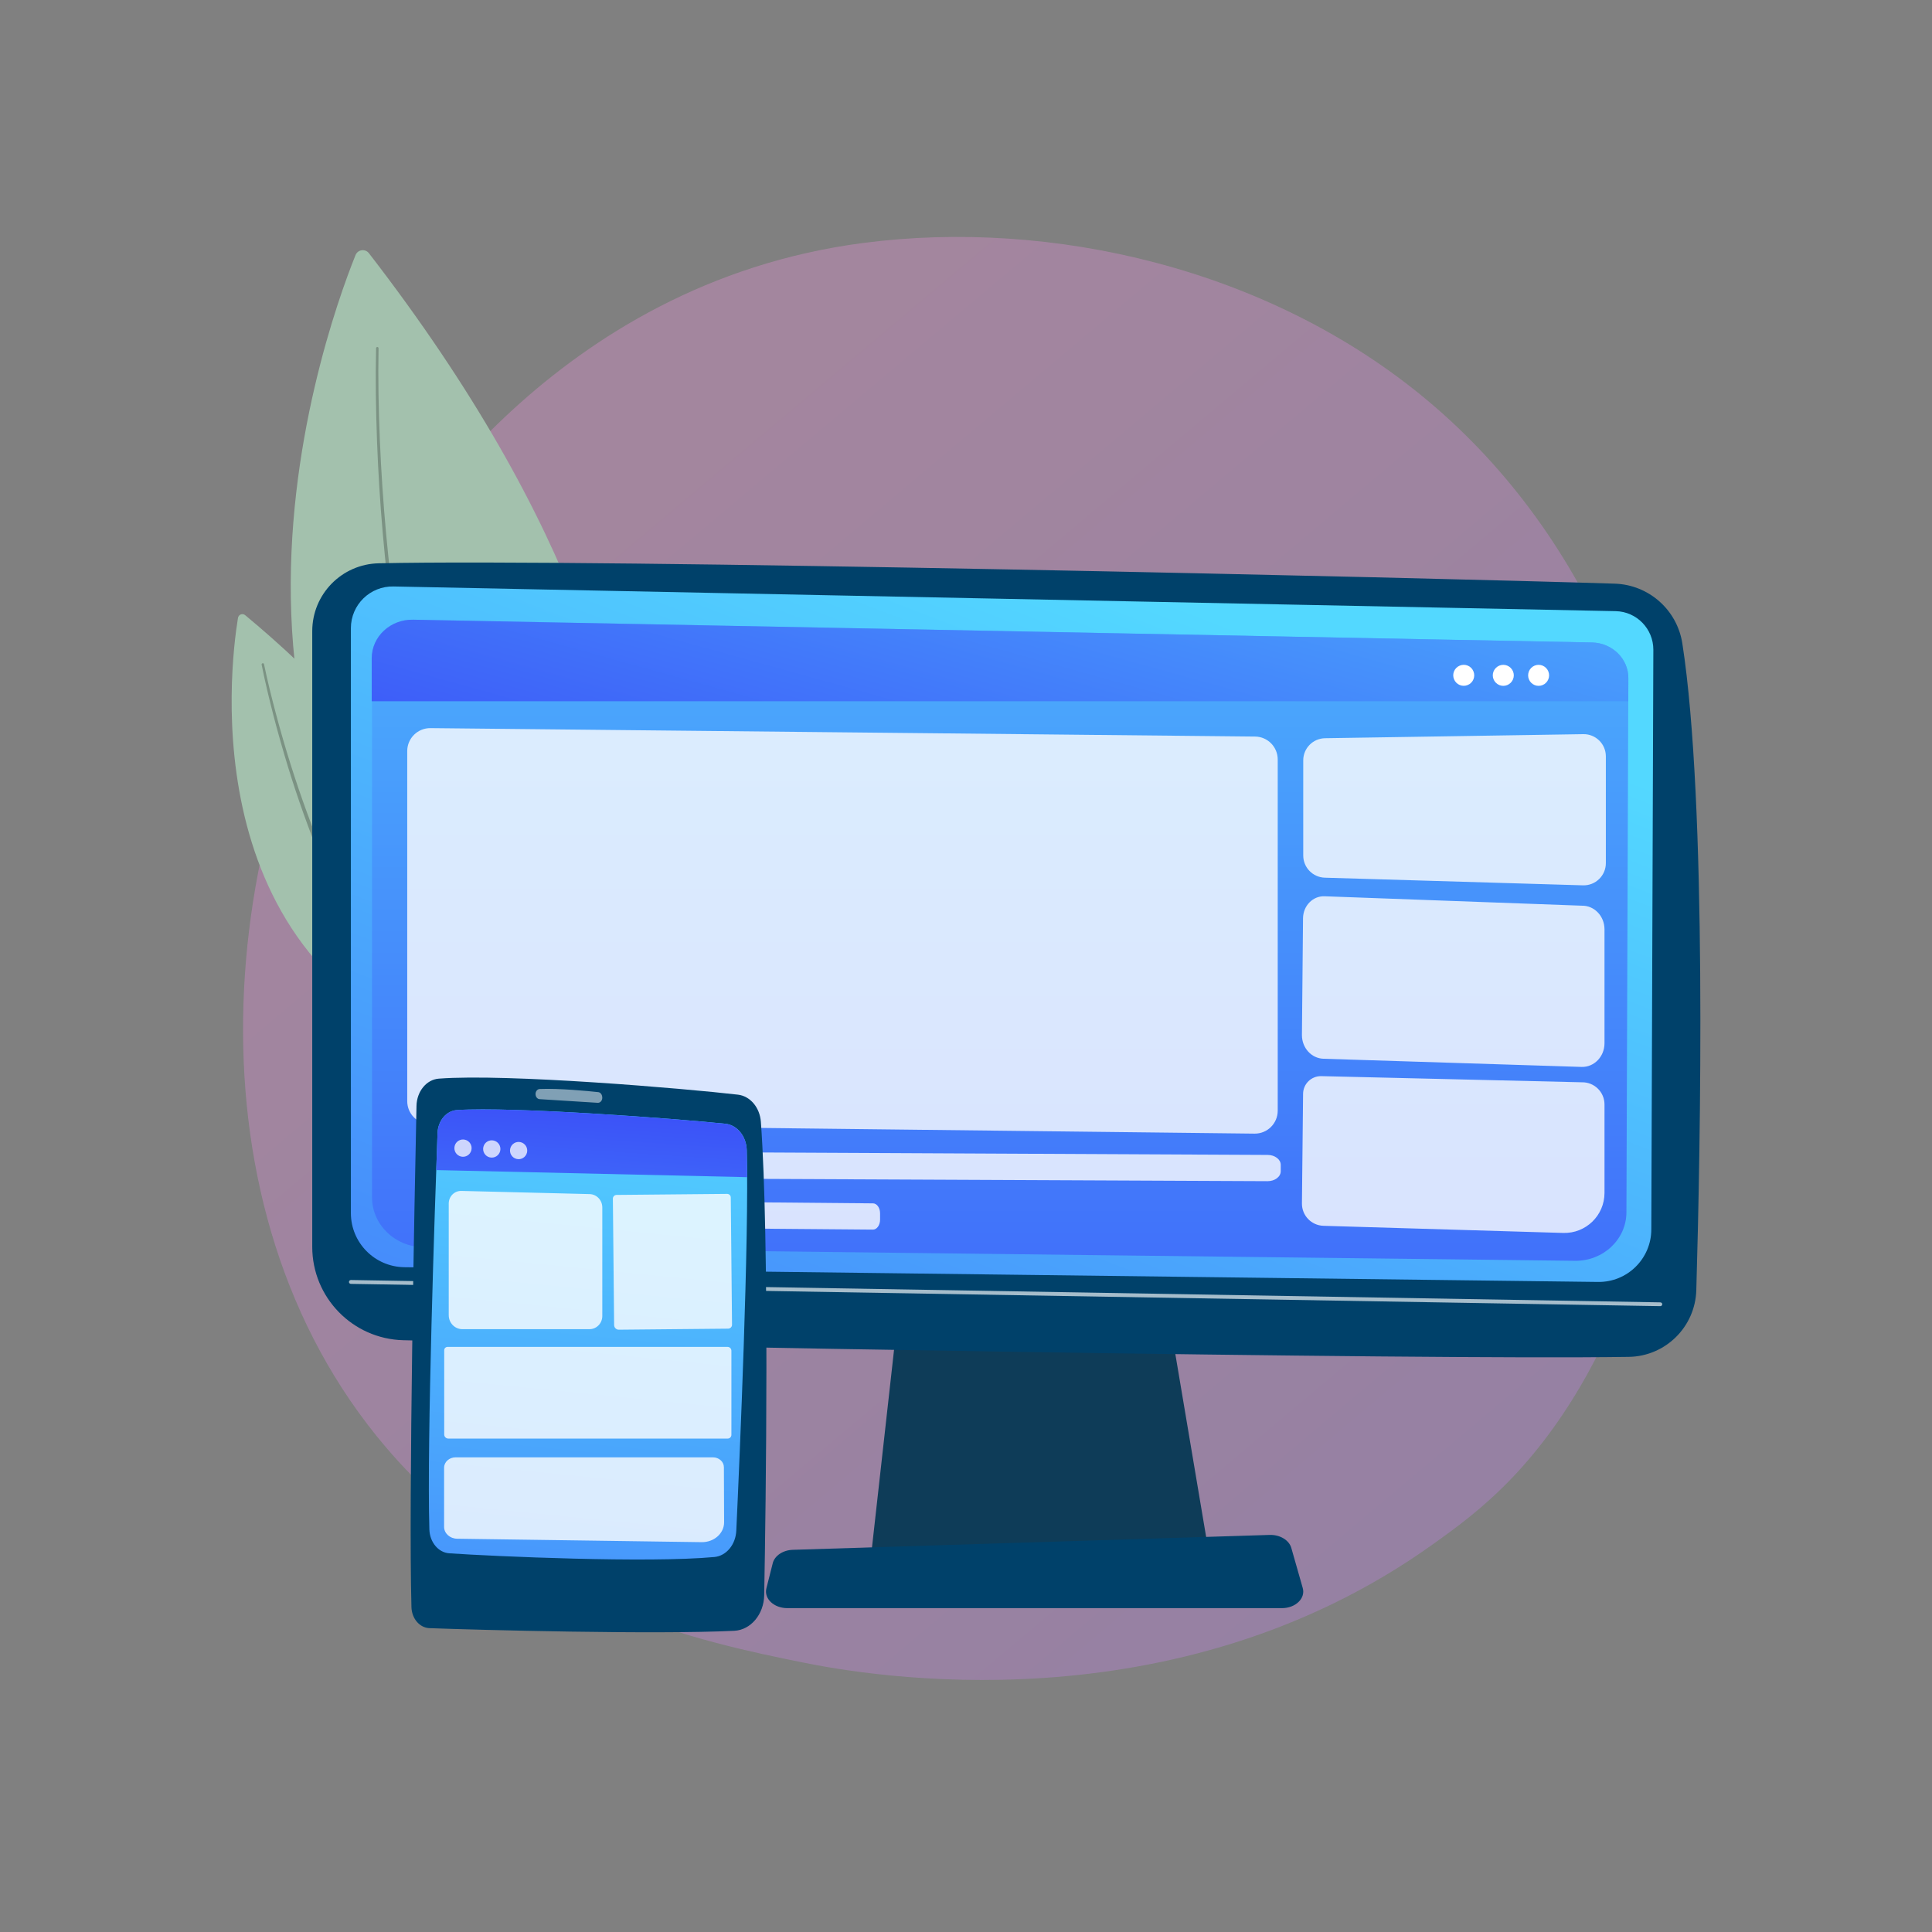 <svg version="1.2" xmlns="http://www.w3.org/2000/svg" viewBox="0 0 3710 3710" width="3710" height="3710"><rect x="0" y="0" width="3710" height="3710" fill="#808080" stroke="none"/><defs><linearGradient id="P" gradientUnits="userSpaceOnUse"/><linearGradient id="g1" x2="1" href="#P" gradientTransform="matrix(-2465.719,-3062.268,3096.082,-2492.946,3583.532,4043.923)"><stop stop-color="#b37cff"/><stop offset="1" stop-color="#f895e7"/></linearGradient><linearGradient id="g2" x2="1" href="#P" gradientTransform="matrix(-1265.465,3304.577,-4512.078,-1727.869,2178.775,1115.946)"><stop stop-color="#53d8ff"/><stop offset="1" stop-color="#3840f7"/></linearGradient><linearGradient id="g3" x2="1" href="#P" gradientTransform="matrix(-17.052,3157.63,-6254.233,-33.774,1926.992,282.574)"><stop stop-color="#53d8ff"/><stop offset="1" stop-color="#3840f7"/></linearGradient><linearGradient id="g4" x2="1" href="#P" gradientTransform="matrix(-460.479,1682.628,-5423.787,-1484.309,2192.907,304.283)"><stop stop-color="#53d8ff"/><stop offset="1" stop-color="#3840f7"/></linearGradient><linearGradient id="g5" x2="1" href="#P" gradientTransform="matrix(-246.733,2386.318,-1770.964,-183.109,1185.641,1990.998)"><stop stop-color="#53d8ff"/><stop offset="1" stop-color="#3840f7"/></linearGradient><linearGradient id="g6" x2="1" href="#P" gradientTransform="matrix(73.653,-1090.048,5071.409,342.668,1078.264,3094.845)"><stop stop-color="#53d8ff"/><stop offset="1" stop-color="#3840f7"/></linearGradient></defs><style>.a{opacity:.3;fill:url(#g1)}.b{fill:#a3c1ad}.c{fill:#7b9283}.d{fill:#0e3c58}.e{fill:#00416a}.f{fill:url(#g2)}.g{fill:url(#g3)}.h{opacity:.65;fill:#fff}.i{fill:url(#g4)}.j{fill:#fff}.k{opacity:.8;fill:#fff}.l{fill:url(#g5)}.m{opacity:.5;fill:#fff}.n{fill:url(#g6)}.o{opacity:.74;fill:#fff}</style><path class="a" d="m2905.2 2836.3c-56.6 59.6-110.2 98.1-152.6 128.4-497.7 357.1-1086.6 253-1211.7 227.6-184.8-37.5-542.1-110.1-800.4-413.8-390.8-459.6-329.9-1183.5-26.8-1661.5 55.4-87.4 348.3-572.6 943.6-650.4 360.2-47.1 780.1 47.9 1084.2 302.7 638.3 534.8 592.9 1615.1 163.7 2067z"/><path class="b" d="m682.7 489.9c-65.9 163.9-410.3 1133.5 441.5 1620.1 0 0 391.1-579.9-415.8-1623.8-7.1-9.1-21.4-7.1-25.7 3.7z"/><path class="c" d="m726.9 668.8c-1.1 59.3 0.1 118.7 2.6 178 2.5 59.3 6.5 118.6 11.9 177.7 10.9 118.2 27.3 236 51.5 352.2 24.2 116.1 56 230.8 99.9 340.9 10.9 27.6 22.8 54.7 35.4 81.5 12.5 26.8 26.1 53.1 40.7 78.8 28.9 51.6 62.3 100.7 100.2 145.9v0.1c2 2.3 1.7 5.8-0.7 7.8-2.3 2-5.8 1.7-7.8-0.7-38.2-46.1-71.7-95.8-100.7-148-14.6-26.1-28.2-52.6-40.7-79.7-12.6-27-24.5-54.4-35.3-82.2-43.6-110.9-75-226.3-98.8-342.8-23.7-116.7-39.6-234.8-50-353.2-5.2-59.3-8.9-118.6-11.1-178.1-2.2-59.4-3.2-118.8-1.8-178.4 0.1-1.3 1.1-2.3 2.4-2.3 1.3 0.1 2.4 1.1 2.3 2.4z"/><path class="b" d="m457 1186.5c-16.2 99.2-87.4 680.3 446 845.1 0 0 145.3-370.6-432.2-850.3-5-4.2-12.7-1.3-13.8 5.2z"/><path class="c" d="m507 1275.5c6.7 32.3 14.7 64.4 23.2 96.3 8.5 32 17.7 63.7 27.6 95.2 9.9 31.6 20.6 62.9 31.9 93.9 11.4 31 23.4 61.8 36.4 92.2 25.9 60.7 55.2 120 89.4 176.4 4.1 7.2 8.7 14 13.1 21l6.6 10.4c2.2 3.5 4.7 6.8 7 10.2 4.6 6.8 9.2 13.7 14 20.3l14.7 19.9c20 26.1 41.5 51 64.7 74.1l0.1 0.1c2.1 2.1 2.1 5.6 0 7.7-2.2 2.1-5.6 2.1-7.7 0h-0.1c-23.5-23.8-45-49.3-65.1-75.8l-14.7-20.2c-4.8-6.8-9.3-13.8-14-20.7-2.3-3.4-4.7-6.8-6.9-10.3l-6.7-10.6c-4.3-7.1-8.9-14-13-21.3-34-57.1-63-117-88.5-178.2-12.9-30.6-24.6-61.6-35.8-92.8-11.2-31.2-21.6-62.7-31.3-94.4-9.6-31.7-18.7-63.6-27-95.7-8.2-32.1-16-64.3-22.5-96.9-0.2-1.2 0.6-2.4 1.9-2.7 1.2-0.2 2.4 0.6 2.7 1.8z"/><path fill-rule="evenodd" class="d" d="m1728.9 2483.9l-56 501.6h649l-84.5-501.6z"/><path class="e" d="m599.6 1212v1182.3c0 97.2 77.5 176.8 174.8 179.3 431.8 11.1 1942.1 38.1 2353.1 32 70.7-1 127.9-57.5 129.9-128.2 8-274.6 20.8-935.1-26.8-1241.7-10-64.6-64.5-112.8-129.8-114.9-361.9-11.6-1962.9-48.4-2373.7-39.1-70.9 1.6-127.5 59.4-127.5 130.3z"/><path class="f" d="m673.8 1206.3v1123.2c0 56.8 45.6 103 102.4 103.9l2292.2 28.3c56.3 0.9 102.4-44.4 102.6-100.7l3.9-1113.2c0.1-40.3-32-73.3-72.2-74.2l-2346.8-47.4c-45-1.1-82.1 35-82.1 80.1z"/><path class="g" d="m714.4 1263.8v1035.4c0 52.4 44 95 98.8 95.8l2211 26.1c54.3 0.8 98.8-41 99-92.9l3.7-1026.1c0.2-37.1-30.8-67.5-69.6-68.4l-2263.7-43.7c-43.4-1-79.2 32.3-79.2 73.8z"/><path class="h" d="m3188.3 2508.3q-0.1-0.1-0.1-0.1l-2514.4-42.8c-2.1 0-3.7-1.7-3.7-3.7 0.1-2.1 1.7-3.7 3.8-3.7l2514.4 42.9c2.1 0 3.7 1.7 3.7 3.7-0.1 2-1.7 3.6-3.7 3.6z"/><path class="e" d="m2461.7 3088.1h-949.8c-25.8 0-45.2-18.3-40.2-38.1l12.2-48.2c3.6-14.4 19.6-25.1 38.5-25.7l915.7-28.6c19.7-0.6 37.3 9.9 41.6 25l21.9 76.8c5.8 19.9-13.7 38.8-39.9 38.8z"/><path class="i" d="m3126.8 1346.6l0.1-44.2c0.2-37.1-30.8-67.7-69.6-68.6l-2264-43.8c-43.4-1-79.5 32.3-79.5 73.8v82.8z"/><path fill-rule="evenodd" class="j" d="m2968.8 1311.1c-7.8 7.9-20.6 7.9-28.5 0-7.8-7.9-7.8-20.6 0-28.5 7.9-7.9 20.7-7.9 28.5 0 7.9 7.9 7.9 20.6 0 28.5z"/><path fill-rule="evenodd" class="j" d="m2901 1311.1c-7.9 7.9-20.6 7.9-28.5 0-7.9-7.9-7.9-20.6 0-28.5 7.9-7.9 20.6-7.9 28.5 0 7.9 7.9 7.9 20.6 0 28.5z"/><path fill-rule="evenodd" class="j" d="m2818.5 1315.4c-10.3 4.3-22-0.6-26.3-10.9-4.3-10.3 0.6-22 10.9-26.3 10.3-4.3 22.1 0.6 26.3 10.9 4.3 10.3-0.6 22.1-10.9 26.3z"/><path class="k" d="m2409 2176.9l-1583.4-18.2c-24.1-0.3-43.6-20-43.6-44.1v-672.3c0-24.5 20-44.3 44.6-44.1l1583.4 16.2c24.2 0.2 43.6 19.9 43.6 44.1v674.3c0 24.6-20 44.4-44.6 44.1z"/><path class="k" d="m3039.8 1700.1l-495.8-14.7c-23-0.7-41.4-19.5-41.4-42.6v-182.7c0-23.2 18.7-42.2 42-42.5l495.8-7.8c23.8-0.4 43.3 18.8 43.3 42.6v205.1c0 24-19.9 43.3-43.9 42.6z"/><path class="k" d="m3002 2367.6l-460.6-13.7c-23-0.7-41.3-19.5-41.3-42.6l2.2-210.9c0.2-19.1 15.9-34.3 35-33.9l500.5 11.8c23.8-0.4 43.3 18.8 43.3 42.6v169.8c0 43.4-35.8 78.1-79.1 76.9z"/><path class="k" d="m3037.2 2048.8l-495.8-15.7c-23-0.7-41.3-20.8-41.3-45.4l2.1-224.5c0.3-23.9 18.9-42.9 41.3-42.1l494.3 18.1c23.8-0.4 43.3 20 43.3 45.4v218.8c0 25.6-19.9 46.1-43.9 45.4z"/><path class="k" d="m2434 2268.2l-1602.8-7.2c-14 0-25.2-8.6-25.2-19.1v-12.8c0-10.6 11.4-19.2 25.5-19.1l1602.8 7.8c13.9 0 25.1 8.6 25.1 19.1v12.2c0 10.6-11.4 19.2-25.4 19.1z"/><path class="k" d="m1676.3 2361.2l-863.7-7.2c-7.5-0.1-13.5-8.6-13.5-19.1v-12.8c0-10.6 6.1-19.2 13.7-19.1l863.6 7.8c7.5 0 13.6 8.6 13.6 19.1v12.2c0 10.6-6.2 19.1-13.7 19.1z"/><path class="e" d="m799.8 2123.5c-3.6 169.8-15.3 755.2-9.7 962.6 0.6 22 15.6 39.6 34.4 40.4 92.9 3.5 433.6 12.5 585.5 5.1 31.7-1.6 56.9-31.6 57.5-68.6 3.2-178.2 10.2-679.2-6.4-908.7-2-27.5-20.4-49.4-43.9-52.2-101.2-11.8-443.3-40.8-574.6-30.8-23.7 1.8-42.2 24.5-42.8 52.2z"/><path class="l" d="m840.2 2175.6c-5 137-20.7 592.7-15.7 761.2 0.7 24.7 17.3 44.6 38.3 46 86.6 5.9 382.1 19 509.1 7.1 22.8-2.1 40.8-23.8 42-50.6 6.5-139.7 24.9-564.1 20.1-730.7-0.7-26.6-18.3-48.3-41-50.7-93.7-9.8-407.6-33.2-515.5-26.3-20.3 1.3-36.4 20.3-37.3 44z"/><path class="m" d="m1028.4 2100.9c0 5.3 3.5 9.6 7.9 9.8 22 1.4 83.8 5.2 111.4 7 5.5 0.4 9.8-5.3 8.7-11.6l-0.2-1.1c-0.7-4.2-3.7-7.4-7.4-7.8-18.7-2-75-7.6-112.4-6-4.5 0.1-8 4.5-8 9.7z"/><path class="n" d="m1434.8 2260.5c-0.1-18.5-0.3-36.6-0.8-51.7-0.7-26.6-18.3-48.4-41-50.8-93.7-9.8-407.6-33.3-515.5-26.4-20.3 1.3-36.4 20.5-37.3 44.2-0.7 21.2-1.3 38-2.5 71.1z"/><path class="k" d="m1132 2552.4h-244.1c-14.5 0-26.2-12-26.2-26.9v-214.4c0-13.6 10.9-24.5 24.1-24.2l246.4 6.1c13.6 0.3 24.4 11.7 24.4 25.7v208.4c0 14-11 25.3-24.6 25.3z"/><path class="k" d="m1398.3 2551.4l-209.9 2c-5 0.1-9-3.9-9.1-8.9l-2.4-242.8c0-3.8 3.1-7 7-7.1l212.3-2c3.9-0.1 7.1 3 7.1 6.9l2.4 244.3c0.1 4.1-3.3 7.5-7.4 7.6z"/><path class="k" d="m1397.3 2762.5h-536.3c-4.5 0-8-3.6-8-8v-161.6c0-3.6 2.9-6.5 6.5-6.5h537.5c4.2 0 7.5 3.3 7.5 7.5v161.4c0 4-3.2 7.2-7.2 7.2z"/><path class="k" d="m1347.4 2961.4l-469.5-6.6c-14-0.2-25.1-10.3-25.1-22.8v-113.6c0-11 9.9-19.9 22.2-19.9h493.9c11.7 0 21.2 8.5 21.2 19l0.4 105.8c0 21.3-19.4 38.4-43.1 38.1z"/><path fill-rule="evenodd" class="o" d="m905.2 2208.6c-2.1 8.9-11 14.4-19.9 12.3-8.9-2.1-14.4-11-12.3-20 2.1-8.9 11-14.4 19.9-12.3 8.9 2.1 14.4 11 12.3 20z"/><path fill-rule="evenodd" class="o" d="m960.5 2210.2c-2.1 8.9-11.1 14.4-20 12.3-8.9-2.1-14.4-11-12.3-20 2.1-8.9 11-14.4 19.9-12.3 9 2.1 14.5 11 12.4 20z"/><path fill-rule="evenodd" class="o" d="m1012 2213.2c-2.1 8.9-11 14.5-19.9 12.3-8.9-2.1-14.4-11-12.3-19.9 2.1-8.9 11-14.4 19.9-12.3 8.9 2.1 14.4 11 12.3 19.9z"/></svg>